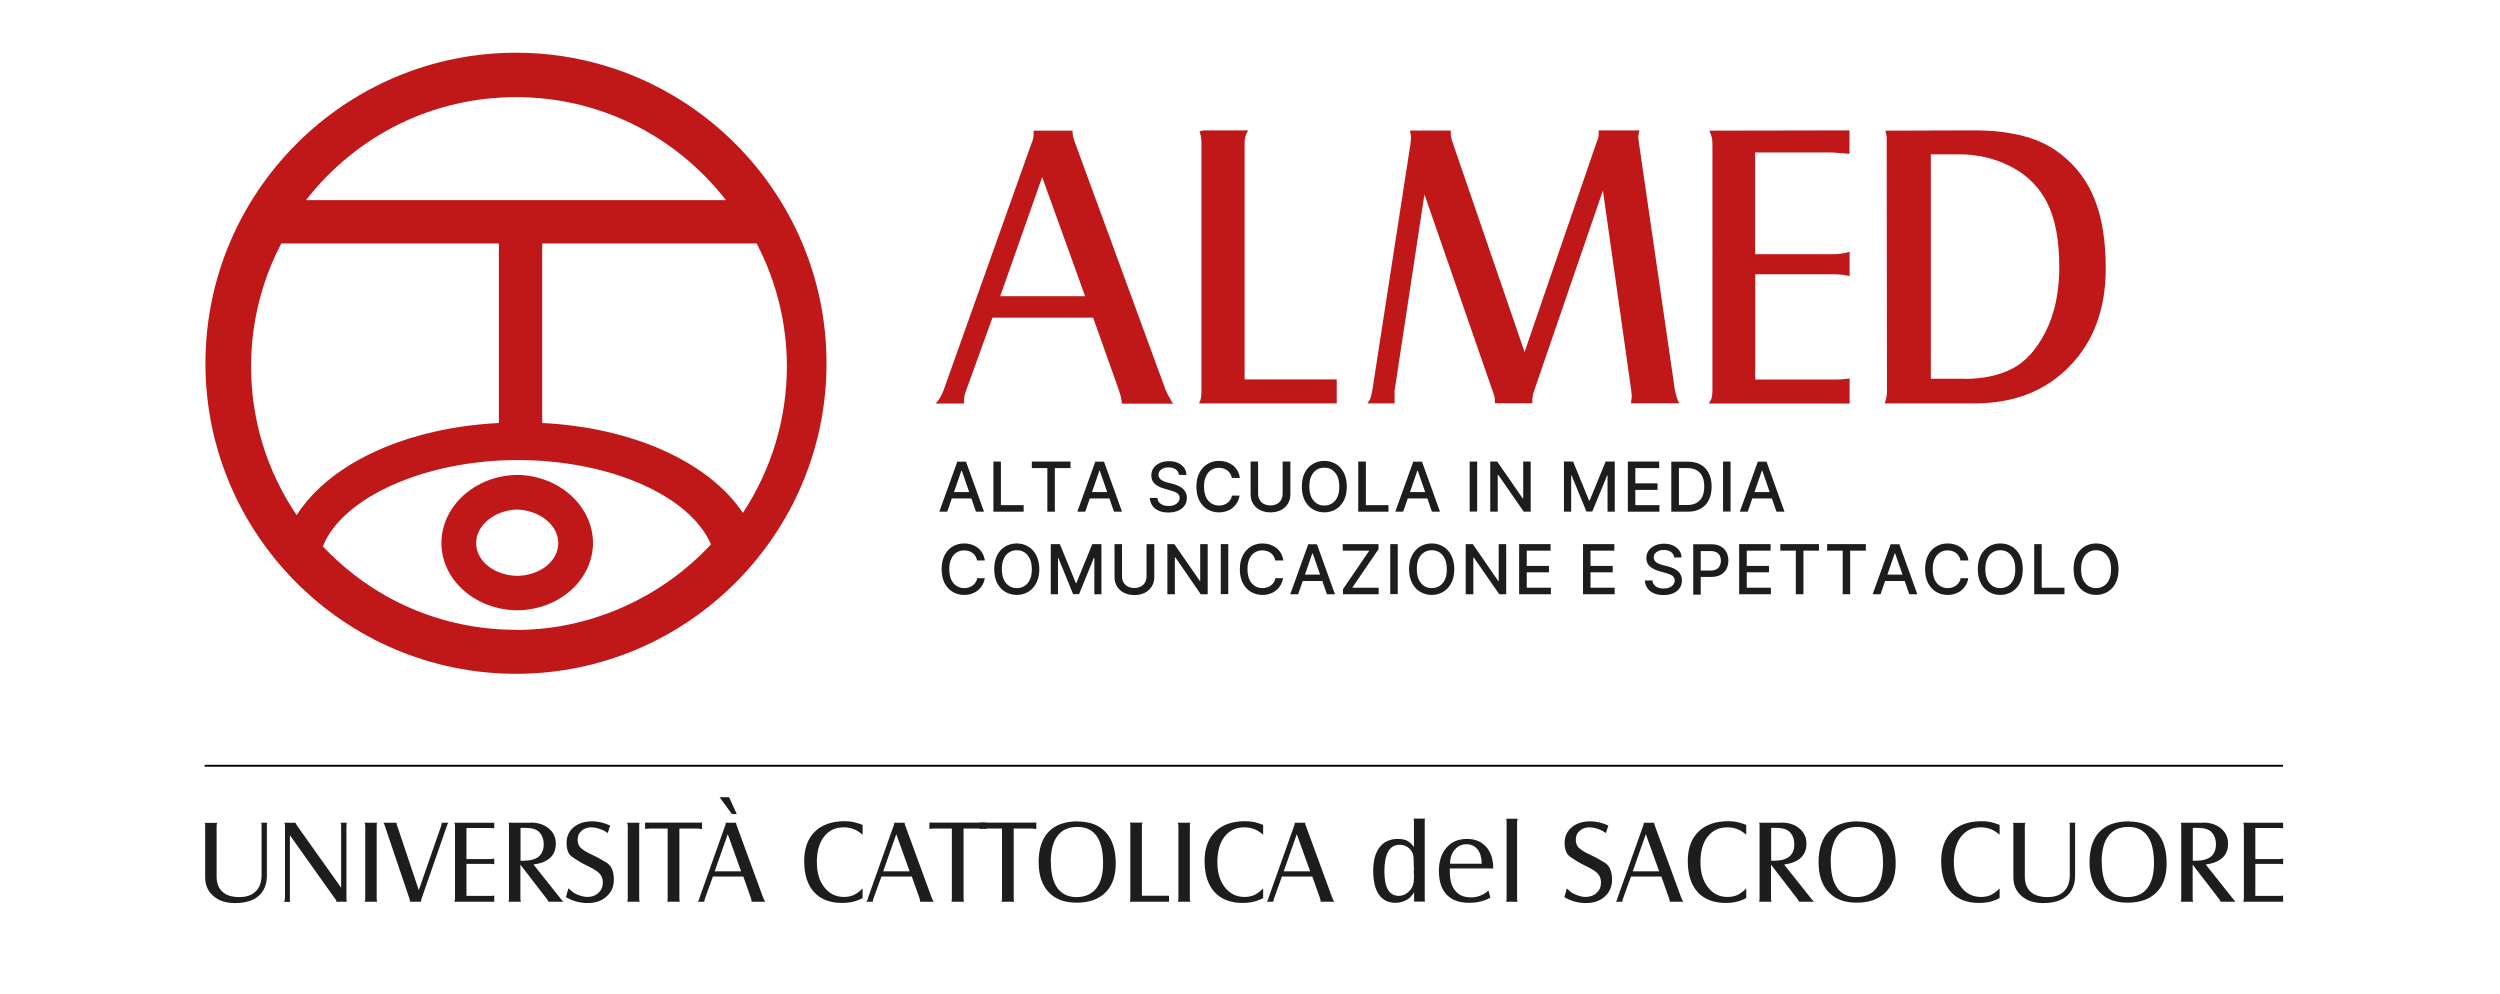 <?xml version="1.0" encoding="UTF-8"?>
<svg id="Livello_1" data-name="Livello 1" xmlns="http://www.w3.org/2000/svg" viewBox="0 0 183.51 73">
  <defs>
    <style>
      .cls-1 {
        fill: #1d1d1b;
      }

      .cls-2 {
        fill: #c01718;
      }
    </style>
  </defs>
  <path class="cls-1" d="M15.95,60.38c-.03.06-.05.14-.05.25v3.7c0,.49.14.87.43,1.13.28.26.7.39,1.23.39s.93-.14,1.21-.42c.29-.28.43-.68.43-1.18v-3.62c0-.1-.01-.18-.03-.24h.45s-.03.08-.03.13c0,.05,0,.09,0,.11v3.62c0,.66-.2,1.16-.6,1.51-.4.35-.98.53-1.73.53-.67,0-1.21-.17-1.6-.52-.4-.34-.6-.8-.6-1.38v-3.75c0-.11-.01-.19-.03-.24h.93Z"/>
  <path class="cls-1" d="M164.71,65.94v-5.31c0-.09-.02-.17-.05-.24h2.93s0,.41,0,.41l-.34-.02h-1.7v2.28h1.71c.11,0,.22-.01.33-.04v.42c-.1-.02-.21-.03-.32-.03h-1.72v2.35h1.8c.06,0,.15,0,.24-.02v.45h-2.93s.05-.13.05-.25"/>
  <path class="cls-1" d="M69.64,36.12h1.91v.47h-1.91v-.47ZM69.54,37.56h-.59l1.32-3.67h.64l1.32,3.67h-.59l-1.04-3.01h-.03l-1.04,3.01Z"/>
  <polygon class="cls-1" points="72.92 37.56 72.92 33.88 73.47 33.88 73.47 37.08 75.14 37.08 75.14 37.56 72.92 37.56"/>
  <polygon class="cls-1" points="75.74 34.36 75.74 33.88 78.58 33.88 78.58 34.36 77.43 34.36 77.43 37.56 76.88 37.56 76.88 34.36 75.74 34.36"/>
  <path class="cls-1" d="M79.77,36.12h1.91v.47h-1.91v-.47ZM79.67,37.56h-.59l1.32-3.67h.64l1.32,3.67h-.59l-1.04-3.01h-.03l-1.04,3.01Z"/>
  <path class="cls-1" d="M86.54,34.85c-.02-.17-.1-.3-.24-.4-.14-.09-.31-.14-.52-.14-.15,0-.28.02-.39.07-.11.05-.2.11-.26.19-.06.08-.09.17-.09.28,0,.09.02.16.06.23.04.06.1.12.16.16.07.04.14.08.22.11.08.03.15.05.22.07l.36.09c.12.03.24.07.36.12.12.05.24.11.34.19.11.08.19.18.26.3.07.12.1.26.1.43,0,.21-.05.39-.16.55-.11.16-.26.29-.46.38-.2.09-.45.14-.73.14s-.51-.04-.71-.13c-.2-.09-.36-.21-.47-.37-.11-.16-.18-.35-.19-.57h.56c.01.13.05.24.13.33.08.09.17.15.29.2.12.04.25.06.39.06.16,0,.3-.02.42-.07.12-.05.22-.12.29-.21.07-.09.11-.19.11-.31,0-.11-.03-.2-.09-.27-.06-.07-.14-.13-.25-.17-.1-.04-.22-.08-.35-.12l-.43-.12c-.29-.08-.53-.2-.7-.35-.17-.16-.26-.36-.26-.62,0-.21.06-.4.17-.55.11-.16.27-.28.47-.37.2-.09.42-.13.66-.13s.47.04.66.13c.19.09.34.21.45.36.11.15.17.33.17.52h-.53Z"/>
  <path class="cls-1" d="M90.98,35.08h-.56c-.02-.12-.06-.22-.12-.32-.06-.09-.13-.17-.21-.23-.08-.06-.18-.11-.28-.14-.1-.03-.22-.05-.33-.05-.21,0-.4.05-.57.16s-.3.26-.39.47c-.1.21-.14.46-.14.75s.05.55.14.76c.1.21.23.36.4.47.17.1.36.16.56.16.12,0,.23-.02.33-.05.1-.03.2-.08.28-.14.08-.06.16-.14.22-.23.06-.09.1-.19.12-.31h.56c-.03.18-.09.35-.17.5-.09.15-.2.28-.33.39-.13.11-.28.19-.46.25-.17.06-.36.09-.56.09-.32,0-.6-.08-.85-.23s-.44-.37-.59-.65c-.14-.28-.21-.62-.21-1.01s.07-.73.22-1.01c.14-.28.34-.5.59-.65.25-.15.53-.23.85-.23.2,0,.38.03.55.08.17.06.32.14.46.24.14.11.25.24.34.39.09.15.15.33.18.53"/>
  <path class="cls-1" d="M94.16,33.88h.56v2.41c0,.26-.06.48-.18.68-.12.2-.29.35-.51.47-.22.11-.48.17-.77.17s-.55-.06-.77-.17c-.22-.11-.39-.27-.51-.47-.12-.2-.18-.43-.18-.68v-2.41h.55v2.37c0,.17.04.31.11.44.07.13.18.23.31.3.14.07.3.11.48.11s.35-.04.48-.11c.14-.07.24-.17.31-.3.07-.13.11-.28.11-.44v-2.37Z"/>
  <path class="cls-1" d="M98.31,35.72c0-.3-.05-.55-.14-.76-.1-.2-.23-.36-.39-.47s-.36-.16-.57-.16-.4.05-.57.16c-.17.11-.3.26-.39.47-.1.21-.14.46-.14.76s.05.55.14.76c.1.2.23.36.39.47.17.11.36.16.57.16s.4-.05.57-.16.3-.26.39-.47c.1-.2.14-.46.14-.76M98.86,35.72c0,.39-.07.73-.21,1.01-.14.28-.34.5-.59.65-.25.15-.53.23-.85.23s-.6-.08-.85-.23c-.25-.15-.45-.37-.59-.65s-.21-.62-.21-1.01.07-.73.21-1.01.34-.5.59-.65c.25-.15.53-.23.85-.23s.6.08.85.23c.25.15.45.37.59.65.14.28.21.62.21,1.01"/>
  <polygon class="cls-1" points="99.7 37.56 99.7 33.88 100.26 33.88 100.26 37.08 101.92 37.08 101.92 37.56 99.7 37.56"/>
  <path class="cls-1" d="M103.11,36.12h1.91v.47h-1.91v-.47ZM103.01,37.56h-.59l1.32-3.67h.64l1.32,3.67h-.59l-1.04-3.01h-.03l-1.04,3.01Z"/>
  <rect class="cls-1" x="107.88" y="33.88" width=".55" height="3.67"/>
  <polygon class="cls-1" points="112.36 33.88 112.36 37.56 111.85 37.56 109.98 34.86 109.94 34.86 109.94 37.56 109.39 37.56 109.39 33.88 109.9 33.88 111.77 36.58 111.81 36.58 111.81 33.88 112.36 33.88"/>
  <polygon class="cls-1" points="114.8 33.88 115.47 33.88 116.64 36.74 116.69 36.74 117.86 33.88 118.53 33.88 118.53 37.56 118 37.56 118 34.9 117.97 34.9 116.88 37.55 116.45 37.55 115.36 34.9 115.33 34.9 115.33 37.56 114.8 37.56 114.8 33.88"/>
  <polygon class="cls-1" points="119.49 37.56 119.49 33.88 121.79 33.88 121.79 34.36 120.04 34.36 120.04 35.48 121.67 35.48 121.67 35.96 120.04 35.96 120.04 37.08 121.81 37.08 121.81 37.56 119.49 37.56"/>
  <path class="cls-1" d="M123.24,37.07h.6c.28,0,.51-.05.7-.16.19-.11.32-.26.42-.46.09-.2.14-.45.14-.74s-.05-.53-.14-.73c-.09-.2-.23-.35-.41-.46-.18-.1-.4-.16-.67-.16h-.64v2.7ZM123.87,37.56h-1.19v-3.67h1.23c.36,0,.67.07.93.22.26.15.46.36.59.63.14.27.21.6.21.98s-.07.71-.21.99c-.14.28-.34.49-.6.63-.26.15-.58.22-.95.22"/>
  <rect class="cls-1" x="126.48" y="33.88" width=".55" height="3.67"/>
  <path class="cls-1" d="M128.4,36.12h1.91v.47h-1.91v-.47ZM128.3,37.56h-.59l1.32-3.67h.64l1.32,3.67h-.59l-1.04-3.01h-.03l-1.04,3.01Z"/>
  <path class="cls-1" d="M72.28,41.14h-.56c-.02-.12-.06-.22-.12-.32-.06-.09-.13-.17-.21-.23-.08-.06-.18-.11-.28-.14-.1-.03-.22-.05-.33-.05-.21,0-.4.05-.57.16-.17.11-.3.26-.39.47-.1.21-.14.46-.14.75s.05.55.14.76c.1.21.23.36.4.47.17.11.36.16.56.16.12,0,.23-.02.33-.05.1-.03.2-.08.28-.14.08-.06.16-.14.22-.23.06-.09.1-.19.12-.31h.56c-.03.18-.09.35-.17.5-.09.15-.2.28-.33.39-.13.11-.29.19-.46.25-.17.06-.36.09-.56.09-.32,0-.6-.08-.85-.23-.25-.15-.44-.37-.59-.65-.14-.28-.21-.62-.21-1.01s.07-.73.21-1.01c.14-.28.34-.5.59-.65.25-.15.53-.23.85-.23.2,0,.38.03.55.08.17.06.32.14.46.24.13.11.25.24.33.39.09.15.15.33.18.53"/>
  <path class="cls-1" d="M75.74,41.78c0-.3-.05-.55-.14-.76-.1-.2-.23-.36-.39-.47-.17-.11-.36-.16-.57-.16s-.4.05-.57.16c-.17.11-.3.26-.39.47-.1.21-.14.46-.14.76s.05.55.14.76c.1.2.23.36.39.47.17.11.36.16.57.16s.4-.05.57-.16c.17-.11.3-.26.39-.47.1-.21.14-.46.14-.76M76.29,41.78c0,.39-.07.73-.22,1.01-.14.28-.34.5-.59.65-.25.15-.53.23-.85.23s-.6-.08-.85-.23c-.25-.15-.45-.37-.59-.65-.14-.28-.21-.62-.21-1.01s.07-.73.21-1.01c.14-.28.34-.5.59-.65.25-.15.53-.23.85-.23s.6.08.85.23c.25.15.45.37.59.65.14.28.22.62.22,1.01"/>
  <polygon class="cls-1" points="77.13 39.94 77.8 39.94 78.97 42.8 79.01 42.8 80.18 39.94 80.85 39.94 80.85 43.62 80.33 43.62 80.33 40.96 80.29 40.96 79.21 43.61 78.77 43.61 77.69 40.96 77.66 40.96 77.66 43.62 77.13 43.62 77.13 39.94"/>
  <path class="cls-1" d="M84.17,39.94h.56v2.42c0,.26-.06.48-.18.68-.12.2-.29.35-.51.47-.22.11-.48.17-.77.17s-.55-.06-.77-.17c-.22-.11-.39-.27-.51-.47s-.18-.43-.18-.68v-2.42h.55v2.37c0,.17.04.31.11.44.07.13.18.23.31.3.13.07.3.11.48.11s.35-.04.48-.11c.14-.07.24-.17.31-.3.07-.13.11-.28.11-.44v-2.37Z"/>
  <polygon class="cls-1" points="88.65 39.94 88.65 43.62 88.14 43.62 86.28 40.92 86.24 40.92 86.24 43.62 85.69 43.62 85.69 39.94 86.2 39.94 88.07 42.64 88.1 42.64 88.1 39.94 88.65 39.94"/>
  <rect class="cls-1" x="89.61" y="39.94" width=".55" height="3.67"/>
  <path class="cls-1" d="M94.17,41.14h-.56c-.02-.12-.06-.22-.12-.32-.06-.09-.13-.17-.21-.23-.09-.06-.18-.11-.28-.14-.1-.03-.22-.05-.33-.05-.21,0-.4.05-.57.16-.17.11-.3.26-.39.47-.1.21-.14.46-.14.75s.05.55.14.76c.1.21.23.36.4.47.17.11.36.16.56.16.12,0,.23-.02.33-.05.1-.03.2-.08.28-.14.08-.06.16-.14.22-.23.06-.09.1-.19.12-.31h.56c-.03.18-.09.35-.17.5-.09.15-.2.28-.33.39-.13.11-.28.19-.46.25-.17.06-.36.09-.56.09-.32,0-.6-.08-.85-.23-.25-.15-.44-.37-.59-.65-.14-.28-.21-.62-.21-1.01s.07-.73.22-1.01c.14-.28.34-.5.59-.65.25-.15.53-.23.85-.23.19,0,.38.03.55.08.17.06.32.14.46.24.14.11.25.24.34.39.09.15.15.33.18.53"/>
  <path class="cls-1" d="M95.4,42.18h1.91v.47h-1.91v-.47ZM95.3,43.62h-.59l1.32-3.67h.64l1.32,3.67h-.59l-1.04-3h-.03l-1.04,3Z"/>
  <polygon class="cls-1" points="98.58 43.62 98.58 43.25 100.51 40.42 98.56 40.42 98.56 39.94 101.19 39.94 101.19 40.31 99.26 43.14 101.2 43.14 101.2 43.62 98.58 43.62"/>
  <rect class="cls-1" x="102.05" y="39.94" width=".55" height="3.67"/>
  <path class="cls-1" d="M106.2,41.78c0-.3-.05-.55-.14-.76-.1-.2-.23-.36-.39-.47-.17-.11-.36-.16-.57-.16s-.4.05-.57.16c-.17.11-.3.26-.39.47-.1.21-.14.46-.14.76s.05.55.14.76c.1.2.23.36.39.47.17.11.36.16.57.16s.4-.05.57-.16c.17-.11.3-.26.39-.47.1-.21.14-.46.14-.76M106.75,41.78c0,.39-.07.73-.22,1.01-.14.28-.34.5-.59.65-.25.15-.53.23-.85.23s-.6-.08-.85-.23c-.25-.15-.45-.37-.59-.65-.14-.28-.22-.62-.22-1.01s.07-.73.22-1.01c.14-.28.34-.5.59-.65.25-.15.53-.23.85-.23s.6.08.85.23c.25.15.45.37.59.65.14.28.22.62.22,1.01"/>
  <polygon class="cls-1" points="110.56 39.94 110.56 43.62 110.05 43.62 108.18 40.92 108.15 40.92 108.15 43.62 107.59 43.62 107.59 39.94 108.11 39.94 109.97 42.64 110.01 42.64 110.01 39.94 110.56 39.94"/>
  <polygon class="cls-1" points="111.51 43.62 111.51 39.94 113.82 39.94 113.82 40.42 112.07 40.42 112.07 41.54 113.7 41.54 113.7 42.01 112.07 42.01 112.07 43.14 113.84 43.14 113.84 43.62 111.51 43.62"/>
  <polygon class="cls-1" points="116.2 43.62 116.2 39.94 118.5 39.94 118.5 40.42 116.75 40.42 116.75 41.54 118.38 41.54 118.38 42.01 116.75 42.01 116.75 43.14 118.52 43.14 118.52 43.62 116.2 43.62"/>
  <path class="cls-1" d="M122.89,40.91c-.02-.17-.1-.3-.24-.4-.14-.09-.31-.14-.52-.14-.15,0-.28.02-.39.07-.11.05-.19.11-.26.19-.06.08-.09.17-.09.28,0,.09.02.16.06.23.04.06.1.12.16.16.07.04.14.08.22.11.08.03.15.05.22.07l.36.09c.12.03.24.07.36.12.12.05.24.11.34.19.1.08.19.18.25.3.07.12.1.26.1.43,0,.21-.05.39-.16.55-.11.16-.26.29-.46.38s-.45.14-.73.14-.51-.04-.71-.13c-.2-.09-.36-.21-.47-.37-.11-.16-.18-.35-.19-.57h.56c.01.13.05.24.13.33.08.09.17.15.29.2.12.04.25.06.39.06.16,0,.3-.02.42-.07.12-.05.22-.12.29-.21.07-.09.11-.19.11-.31,0-.11-.03-.2-.09-.27-.06-.07-.14-.13-.25-.17-.1-.05-.22-.09-.35-.12l-.43-.12c-.29-.08-.53-.2-.7-.35-.17-.16-.26-.36-.26-.62,0-.21.06-.4.17-.55.12-.16.27-.28.47-.37.2-.09.42-.13.66-.13s.47.04.66.13c.19.09.34.21.45.36.11.15.17.33.17.52h-.53Z"/>
  <path class="cls-1" d="M124.29,43.62v-3.67h1.31c.29,0,.52.05.71.16.19.1.33.25.42.43.09.18.14.38.14.61s-.05.43-.14.61c-.09.18-.24.32-.42.43-.19.1-.42.16-.71.16h-.9v-.47h.85c.18,0,.33-.03.44-.09.11-.06.19-.15.25-.26.05-.11.08-.23.08-.37s-.03-.26-.08-.37c-.05-.11-.14-.19-.25-.25-.11-.06-.26-.09-.45-.09h-.7v3.2h-.55Z"/>
  <polygon class="cls-1" points="127.66 43.62 127.66 39.94 129.97 39.94 129.97 40.42 128.22 40.42 128.22 41.54 129.85 41.54 129.85 42.01 128.22 42.01 128.22 43.14 129.99 43.14 129.99 43.62 127.66 43.62"/>
  <polygon class="cls-1" points="130.68 40.42 130.68 39.94 133.52 39.94 133.52 40.42 132.38 40.42 132.38 43.62 131.82 43.62 131.82 40.42 130.68 40.42"/>
  <polygon class="cls-1" points="134.12 40.42 134.12 39.94 136.96 39.94 136.96 40.42 135.81 40.42 135.81 43.62 135.26 43.62 135.26 40.42 134.12 40.42"/>
  <path class="cls-1" d="M138.15,42.18h1.91v.47h-1.91v-.47ZM138.05,43.62h-.59l1.32-3.67h.64l1.32,3.67h-.59l-1.04-3h-.03l-1.04,3Z"/>
  <path class="cls-1" d="M144.47,41.14h-.56c-.02-.12-.06-.22-.12-.32-.06-.09-.13-.17-.21-.23-.08-.06-.18-.11-.28-.14-.1-.03-.22-.05-.33-.05-.21,0-.4.05-.57.16-.17.11-.3.26-.39.47-.1.21-.14.46-.14.75s.05.55.14.76c.1.21.23.36.4.47.17.11.36.16.56.16.12,0,.23-.02.33-.05.1-.03.2-.08.28-.14.08-.06.16-.14.22-.23.06-.09.1-.19.12-.31h.56c-.03.18-.09.35-.17.5-.09.15-.2.28-.33.39-.13.11-.29.19-.46.25s-.36.09-.56.09c-.32,0-.6-.08-.85-.23-.25-.15-.44-.37-.59-.65-.14-.28-.21-.62-.21-1.01s.07-.73.21-1.01c.14-.28.34-.5.59-.65.25-.15.53-.23.85-.23.2,0,.38.03.55.08.17.06.32.14.46.24.14.11.25.24.34.39.09.15.15.33.18.53"/>
  <path class="cls-1" d="M147.93,41.78c0-.3-.05-.55-.14-.76-.1-.2-.23-.36-.39-.47-.17-.11-.36-.16-.57-.16s-.4.05-.57.16c-.17.11-.3.26-.39.47-.1.21-.14.46-.14.76s.05.55.14.76c.1.2.23.36.39.47.17.11.36.16.57.16s.4-.05.57-.16c.17-.11.3-.26.39-.47.1-.21.14-.46.14-.76M148.48,41.78c0,.39-.07.73-.21,1.01s-.34.5-.59.65c-.25.15-.53.23-.85.23s-.6-.08-.85-.23c-.25-.15-.45-.37-.59-.65-.14-.28-.21-.62-.21-1.01s.07-.73.21-1.01c.14-.28.34-.5.59-.65.25-.15.53-.23.85-.23s.6.08.85.23c.25.15.45.37.59.65s.21.62.21,1.01"/>
  <polygon class="cls-1" points="149.32 43.62 149.32 39.94 149.87 39.94 149.87 43.14 151.54 43.14 151.54 43.62 149.32 43.62"/>
  <path class="cls-1" d="M154.96,41.78c0-.3-.05-.55-.14-.76-.1-.2-.23-.36-.39-.47-.17-.11-.36-.16-.57-.16s-.4.05-.57.16c-.17.11-.3.26-.39.47-.1.21-.14.46-.14.76s.05.55.14.76c.1.2.23.36.39.47.17.11.36.16.57.16s.4-.05.57-.16c.17-.11.3-.26.39-.47.1-.21.14-.46.14-.76M155.51,41.78c0,.39-.07.73-.21,1.01-.14.28-.34.5-.59.65-.25.15-.53.23-.85.23s-.6-.08-.85-.23c-.25-.15-.45-.37-.59-.65-.14-.28-.21-.62-.21-1.01s.07-.73.21-1.01.34-.5.59-.65c.25-.15.53-.23.85-.23s.6.08.85.23c.25.15.45.37.59.65.14.28.21.62.21,1.01"/>
  <path class="cls-2" d="M37.88,3.87c-12.57,0-22.8,10.23-22.8,22.8s10.23,22.79,22.8,22.79,22.79-10.23,22.79-22.79S50.44,3.87,37.88,3.87ZM37.88,7.13c6.05,0,11.66,2.76,15.41,7.56h-30.83c3.75-4.8,9.35-7.56,15.42-7.56ZM21.78,37.82c-2.19-3.23-3.35-7.01-3.35-10.93,0-3.13.76-6.25,2.22-9.02h15.97v13.18c-6.73.34-12.39,2.92-14.84,6.76ZM37.88,46.23c-5.4,0-10.44-2.17-14.18-6.12,1.43-3.62,7.55-6.34,14.29-6.34s12.64,2.59,14.2,6.19c-3.71,3.98-8.91,6.28-14.31,6.28ZM39.8,31.05v-13.18h15.74c1.46,2.79,2.22,5.9,2.22,9.02,0,3.84-1.12,7.55-3.23,10.76-2.5-3.75-8.11-6.27-14.73-6.6Z"/>
  <path class="cls-2" d="M37.97,34.86h-.01c-3.1.04-5.59,2.32-5.56,5.07.06,2.69,2.5,4.83,5.57,4.87,3.06-.04,5.49-2.18,5.56-4.87.03-2.75-2.46-5.03-5.56-5.07ZM37.97,42.27c-1.67-.03-3-1.07-3.02-2.38-.02-1.32,1.34-2.44,3.01-2.49,1.68.06,3.04,1.17,3.02,2.49-.02,1.31-1.34,2.35-3.01,2.38Z"/>
  <path class="cls-2" d="M85.97,29.39c-.13-.2-.28-.46-.42-.8l-6.63-18.09c-.12-.33-.19-.6-.19-.77v-.14h-2.86v.28c0,.19-.04.4-.15.64l-6.44,18.09c-.13.35-.28.62-.41.79l-.19.23h2.08v-.25c0-.17.04-.39.14-.66l1.95-5.39h7.39l1.91,5.37c.02.1.04.2.09.31.02.07.06.2.1.51l.02.12h3.76l-.17-.22ZM73.42,21.74l3.08-8.74,3.15,8.74h-6.23Z"/>
  <path class="cls-2" d="M98.12,27.85v1.76h-10.11l.09-.2c.06-.14.09-.41.09-.76V10.55c0-.31-.03-.58-.1-.77l-.04-.14.29-.07h3.28l-.11.2c-.1.19-.15.44-.15.76v17.32h6.77Z"/>
  <path class="cls-2" d="M119.72,29.6l.06-.48-.04-.46-2.08-14.67-5.05,14.7c-.09.28-.13.5-.13.66v.25h-2.75v-.25c0-.14-.06-.38-.17-.66l-5-14.42-2.19,14.4v.94h-1.99l.14-.22c.06-.09.11-.22.14-.38.03-.17.06-.3.08-.39l2.8-18.1.04-.46-.08-.48h2.99v.25c0,.18.06.4.15.66l5.27,15.35,5.27-15.35c.11-.24.17-.45.17-.61v-.31h2.99l-.09.45.06.5,2.63,18.09c.06.3.13.56.23.79l.09.2h-3.54Z"/>
  <path class="cls-2" d="M128.83,11.18v7.48h5.67c.38,0,.74-.04,1.1-.13l.17-.04v1.77l-.17-.03c-.33-.07-.7-.1-1.06-.1h-5.7v7.73h5.98c.21,0,.49-.02.8-.06l.15-.02v1.84h-10.34l.13-.22c.07-.1.14-.31.14-.76V10.55c0-.27-.04-.53-.15-.76l-.08-.2,10.29-.02v1.72l-1.3-.1h-5.63Z"/>
  <path class="cls-2" d="M151.32,11.35c-1.15-.91-2.45-1.41-4.34-1.66-.77-.11-1.64-.12-2.39-.12l-6.2.02.1.43.02,18.63c0,.31-.04.58-.11.77l-.06.19h6.63c2.86,0,5.2-.92,6.95-2.73,1.76-1.8,2.65-4.21,2.65-7.14,0-4.02-1.01-6.61-3.25-8.39ZM144.22,27.8h-2.49V11.33h2.16c1.28,0,2.55.3,3.72.9s2.07,1.49,2.66,2.65c.59,1.16.89,2.76.89,4.72,0,1.83-.33,3.41-1,4.74-.66,1.31-1.48,2.22-2.45,2.72-.97.5-2.15.75-3.49.75Z"/>
  <path class="cls-1" d="M20.92,65.95v-5.32c0-.1-.02-.18-.05-.24h.81l.14.24,3.22,4.53v-4.53c0-.1-.01-.18-.04-.24h.46s-.03.13-.03.24v5.32c0,.1.01.18.03.24h-.76s-.01-.07-.02-.09c-.01-.02-.05-.07-.1-.15l-3.3-4.64v4.77s0,.07.02.12h-.44c.03-.08.05-.16.05-.24"/>
  <path class="cls-1" d="M27.69,60.39s-.02.05-.03.08c0,.04-.01.09-.01.16v5.32c0,.1.01.18.04.24h-.92c.03-.08.04-.16.04-.24v-5.32c0-.09-.02-.17-.05-.24h.93Z"/>
  <path class="cls-1" d="M29.11,60.39v.05s0,.05.01.08c0,.03.02.07.04.11l1.58,4.71,1.64-4.71.05-.21v-.03s.48,0,.48,0c-.03.04-.05.07-.06.1-.01.02-.03.07-.05.14l-1.85,5.32c-.03.08-.04.15-.04.19v.05h-.81v-.04s-.02-.09-.05-.2l-1.8-5.32c-.03-.11-.07-.19-.11-.24h.98Z"/>
  <path class="cls-1" d="M33.4,65.94v-5.31c0-.09-.02-.17-.05-.24h2.93s0,.41,0,.41l-.34-.02h-1.7v2.28h1.71c.11,0,.22-.01.33-.04v.42c-.1-.02-.21-.03-.32-.03h-1.72v2.35h1.8c.06,0,.15,0,.24-.02v.45h-2.93s.05-.13.05-.25"/>
  <path class="cls-1" d="M38.21,63.18h.23c.48,0,.85-.1,1.1-.3.25-.21.37-.51.37-.91,0-.27-.06-.51-.18-.7-.12-.2-.28-.33-.48-.4-.19-.07-.44-.1-.73-.1h-.31v2.41ZM38.96,60.38c.53,0,.97.14,1.32.43.35.29.52.66.52,1.11,0,.88-.55,1.39-1.64,1.54l1.98,2.49.16.19.05.05h-1.1v-.02s-.04-.08-.06-.11c-.02-.03-.05-.07-.09-.12l-1.9-2.47v2.48c0,.11.01.19.04.24h-.91c.02-.06.03-.14.03-.24v-5.32c0-.1-.01-.18-.03-.24h1.62Z"/>
  <path class="cls-1" d="M41.72,65.2c.12.11.23.2.31.27.08.06.18.12.29.17.11.05.24.1.39.14.15.04.28.06.4.06.33,0,.61-.1.82-.3.21-.2.32-.45.32-.76,0-.21-.05-.38-.14-.52-.09-.14-.22-.26-.37-.36-.15-.1-.35-.21-.6-.33-.25-.12-.43-.22-.55-.29-.12-.07-.31-.19-.59-.38-.28-.18-.41-.53-.41-1.03,0-.47.17-.85.51-1.14.34-.29.8-.44,1.36-.44.25,0,.48.03.69.08.2.05.42.13.64.23l-.18.55-.27-.17c-.14-.07-.3-.13-.47-.18-.17-.05-.33-.07-.48-.07-.28,0-.52.09-.71.26-.19.17-.28.38-.28.64s.08.46.23.61c.16.15.43.32.82.5.39.18.75.38,1.1.6.34.22.51.63.51,1.23,0,.51-.18.93-.54,1.24-.36.32-.82.48-1.4.48-.15,0-.31-.01-.47-.04-.16-.03-.32-.06-.48-.11-.16-.05-.37-.14-.63-.28l.18-.64Z"/>
  <path class="cls-1" d="M46.96,60.39s-.02.05-.03.08c0,.04-.01.09-.01.16v5.32c0,.1.01.18.04.24h-.92c.03-.08.04-.16.04-.24v-5.32c0-.09-.02-.17-.05-.24h.93Z"/>
  <path class="cls-1" d="M47.36,60.38h4.17v.48c-.11-.03-.23-.04-.35-.04h-1.31v5.13c0,.12.01.2.04.24h-.93c.02-.06.03-.15.03-.24v-5.13h-1.31l-.35.02v-.46Z"/>
  <path class="cls-1" d="M53.52,58.52l.56,1.23h-.36l-.9-1.23h.7ZM52.45,63.96h1.95l-.98-2.73-.96,2.73ZM51.33,65.95l1.89-5.32c.03-.08.05-.14.05-.2v-.04h.76c0,.06.02.14.06.24l1.95,5.32c.04.1.09.18.13.24h-.99c-.01-.07-.02-.13-.03-.16-.01-.03-.02-.06-.02-.08l-.57-1.61h-2.23l-.58,1.61c-.03.09-.05.16-.05.21v.03h-.48c.04-.05.09-.13.13-.24"/>
  <path class="cls-1" d="M63.32,61.27l-.22-.17c-.34-.25-.73-.37-1.17-.37-.61,0-1.09.23-1.44.68-.35.45-.53,1.07-.53,1.86s.18,1.39.55,1.86c.36.47.85.71,1.44.71.31,0,.56-.06.78-.17.21-.12.41-.27.59-.46v.71l-.27.13c-.34.15-.75.23-1.23.23-.9,0-1.59-.27-2.07-.8-.48-.53-.72-1.29-.72-2.28,0-.92.26-1.64.78-2.15.52-.51,1.25-.77,2.18-.77.26,0,.48.02.66.06.19.04.41.11.67.21v.72Z"/>
  <path class="cls-1" d="M64.82,63.96h1.95l-.98-2.73-.96,2.73ZM63.7,65.95l1.89-5.32c.03-.08.05-.14.05-.2v-.04h.76c0,.06.02.14.06.24l1.95,5.32c.04.1.09.18.13.24h-.99c-.01-.07-.02-.13-.03-.16-.01-.03-.02-.06-.02-.08l-.57-1.61h-2.23l-.58,1.61c-.03.09-.05.16-.05.21v.03h-.48c.04-.05.09-.13.13-.24"/>
  <path class="cls-1" d="M68.22,60.38h4.17v.48c-.11-.03-.23-.04-.35-.04h-1.31v5.13c0,.12.01.2.04.24h-.93c.02-.06.03-.15.03-.24v-5.13h-1.31l-.34.02v-.46Z"/>
  <path class="cls-1" d="M71.9,60.38h4.17v.48c-.11-.03-.23-.04-.35-.04h-1.31v5.13c0,.12.01.2.04.24h-.93c.02-.06.03-.15.03-.24v-5.13h-1.31l-.34.02v-.46Z"/>
  <path class="cls-1" d="M77.14,63.28c0,.83.16,1.47.48,1.91.32.44.79.66,1.4.66s1.12-.21,1.45-.64c.33-.42.5-1.04.5-1.85,0-1.77-.63-2.66-1.89-2.66s-1.95.86-1.95,2.57M79.09,60.3c.9,0,1.59.26,2.08.79.48.53.73,1.29.73,2.29,0,.92-.25,1.63-.75,2.13-.5.5-1.21.75-2.12.75s-1.58-.26-2.06-.78c-.49-.52-.73-1.25-.73-2.2s.24-1.71.73-2.22c.49-.51,1.2-.77,2.14-.77"/>
  <path class="cls-1" d="M82.98,60.38h.89c-.03.06-.05.14-.05.24v5.13h1.99v.44h-2.87s.03-.13.03-.24v-5.32c0-.1-.01-.18-.03-.24h.03Z"/>
  <path class="cls-1" d="M87.38,60.39s-.02.05-.03.08c0,.04-.01.09-.01.16v5.32c0,.1.01.18.04.24h-.92c.03-.08.04-.16.04-.24v-5.32c0-.09-.02-.17-.05-.24h.93Z"/>
  <path class="cls-1" d="M92.72,61.27l-.22-.17c-.34-.25-.73-.37-1.17-.37-.61,0-1.09.23-1.44.68-.35.45-.53,1.07-.53,1.86s.18,1.39.55,1.86c.37.47.85.71,1.44.71.31,0,.56-.06.78-.17.21-.12.41-.27.59-.46v.71l-.27.13c-.34.15-.75.23-1.23.23-.9,0-1.59-.27-2.07-.8-.48-.53-.73-1.29-.73-2.28,0-.92.26-1.64.78-2.15.52-.51,1.25-.77,2.18-.77.26,0,.48.02.67.06.19.04.41.11.67.21v.72Z"/>
  <path class="cls-1" d="M94.22,63.96h1.95l-.98-2.73-.96,2.73ZM93.1,65.95l1.89-5.32c.03-.08.05-.14.05-.2v-.04h.76c0,.06.02.14.06.24l1.95,5.32c.04.1.09.18.13.24h-.99c-.01-.07-.02-.13-.03-.16-.01-.03-.02-.06-.02-.08l-.57-1.61h-2.23l-.58,1.61c-.03.09-.05.16-.05.21v.03h-.48c.04-.05.09-.13.13-.24"/>
  <path class="cls-1" d="M103.79,63.93l-.03-.95c0-.27-.1-.5-.3-.69-.2-.19-.44-.28-.72-.28-.37,0-.65.16-.84.5-.19.33-.28.82-.28,1.47,0,1.19.36,1.78,1.07,1.78.25,0,.49-.1.7-.29.21-.2.34-.43.38-.71.01-.11.02-.2.02-.27,0-.07,0-.17,0-.3l-.02-.25ZM103.79,60.34c0-.11-.01-.2-.03-.25h.84s-.02.07-.02.13c0,.05,0,.09,0,.12v5.6c0,.08,0,.16.02.24h-.8v-.69c-.07.12-.14.21-.2.28-.12.15-.28.27-.5.36-.21.09-.43.14-.66.14-.53,0-.94-.2-1.22-.6-.28-.4-.42-.98-.42-1.75s.16-1.32.47-1.73c.31-.4.76-.61,1.33-.61.31,0,.55.05.72.15.17.1.33.25.47.44v-1.85Z"/>
  <path class="cls-1" d="M106.44,63.4h2.32c0-.45-.1-.8-.3-1.05-.2-.25-.47-.38-.81-.38s-.63.13-.86.39c-.23.26-.35.61-.35,1.04M106.42,63.75v.19c0,.62.12,1.1.39,1.43.26.33.64.5,1.14.5.15,0,.29-.01.43-.04.13-.03.27-.07.4-.14.14-.06.3-.16.48-.32l.14.52-.26.13c-.39.17-.82.25-1.29.25-.73,0-1.28-.2-1.66-.6-.38-.4-.57-.98-.57-1.74,0-.71.19-1.28.56-1.71.37-.43.87-.64,1.5-.64.59,0,1.06.19,1.41.58.35.39.52.92.52,1.59h-3.18Z"/>
  <path class="cls-1" d="M111.41,60.1c-.03.07-.05.15-.05.25v5.6c0,.1.01.18.04.24h-.84c.02-.05.03-.13.03-.24v-5.6c0-.12-.01-.2-.03-.25h.85Z"/>
  <path class="cls-1" d="M114.99,65.2c.12.11.23.2.31.27.08.06.18.12.29.17.11.05.24.1.39.14.15.04.28.06.4.06.33,0,.61-.1.82-.3.22-.2.32-.45.32-.76,0-.21-.05-.38-.14-.52-.09-.14-.22-.26-.37-.36-.15-.1-.35-.21-.6-.33-.25-.12-.43-.22-.55-.29-.12-.07-.31-.19-.59-.38-.28-.18-.42-.53-.42-1.03,0-.47.17-.85.52-1.14.34-.29.8-.44,1.36-.44.25,0,.48.03.69.08.2.05.42.13.64.23l-.18.55-.27-.17c-.14-.07-.3-.13-.47-.18-.18-.05-.34-.07-.48-.07-.29,0-.52.09-.71.26-.19.17-.28.38-.28.64s.08.46.23.61c.16.15.43.32.82.5.39.18.75.38,1.1.6.34.22.51.63.51,1.23,0,.51-.18.93-.53,1.24-.36.32-.82.48-1.4.48-.15,0-.31-.01-.47-.04-.16-.03-.33-.06-.48-.11-.16-.05-.37-.14-.62-.28l.18-.64Z"/>
  <path class="cls-1" d="M119.84,63.96h1.95l-.98-2.73-.96,2.73ZM118.72,65.95l1.89-5.32c.03-.08.05-.14.05-.2v-.04h.76c0,.06.02.14.06.24l1.95,5.32c.04.1.09.18.13.24h-.99c-.01-.07-.02-.13-.03-.16-.01-.03-.02-.06-.02-.08l-.57-1.61h-2.23l-.58,1.61c-.03.09-.05.16-.05.21v.03h-.48c.04-.05.09-.13.13-.24"/>
  <path class="cls-1" d="M128.18,61.27l-.22-.17c-.34-.25-.73-.37-1.17-.37-.61,0-1.09.23-1.44.68-.35.45-.53,1.07-.53,1.86s.18,1.39.55,1.86c.36.47.85.71,1.44.71.31,0,.56-.06.78-.17.21-.12.41-.27.59-.46v.71l-.27.13c-.34.15-.75.23-1.23.23-.9,0-1.59-.27-2.07-.8-.48-.53-.72-1.29-.72-2.28,0-.92.26-1.64.78-2.15.52-.51,1.25-.77,2.18-.77.26,0,.48.02.66.06.19.04.41.11.67.21v.72Z"/>
  <path class="cls-1" d="M130.01,63.18h.23c.48,0,.85-.1,1.1-.3.25-.21.37-.51.37-.91,0-.27-.06-.51-.18-.7-.12-.2-.28-.33-.48-.4-.19-.07-.44-.1-.73-.1h-.31v2.41ZM130.76,60.38c.53,0,.97.14,1.32.43.35.29.52.66.52,1.11,0,.88-.55,1.39-1.64,1.54l1.98,2.49.16.19.05.05h-1.1v-.02s-.04-.08-.06-.11c-.02-.03-.05-.07-.09-.12l-1.9-2.47v2.48c0,.11.01.19.04.24h-.91c.02-.06.03-.14.03-.24v-5.32c0-.1-.01-.18-.03-.24h1.62Z"/>
  <path class="cls-1" d="M134.39,63.28c0,.83.16,1.47.48,1.91.32.44.79.66,1.4.66s1.12-.21,1.45-.64c.33-.42.5-1.04.5-1.85,0-1.77-.63-2.66-1.89-2.66s-1.95.86-1.95,2.57M136.35,60.3c.9,0,1.6.26,2.08.79.48.53.72,1.29.72,2.29,0,.92-.25,1.63-.75,2.13-.5.5-1.21.75-2.12.75s-1.57-.26-2.06-.78c-.49-.52-.73-1.25-.73-2.2s.24-1.71.73-2.22c.49-.51,1.2-.77,2.14-.77"/>
  <path class="cls-1" d="M146.78,61.27l-.22-.17c-.34-.25-.73-.37-1.17-.37-.61,0-1.09.23-1.44.68-.35.45-.53,1.07-.53,1.86s.18,1.39.55,1.86c.36.47.85.71,1.44.71.31,0,.56-.06.78-.17.21-.12.41-.27.59-.46v.71l-.27.13c-.34.15-.75.23-1.23.23-.9,0-1.59-.27-2.07-.8-.48-.53-.72-1.29-.72-2.28,0-.92.26-1.64.78-2.15.52-.51,1.25-.77,2.18-.77.26,0,.48.02.66.06.19.04.41.11.67.21v.72Z"/>
  <path class="cls-1" d="M148.68,60.38c-.03.06-.05.14-.05.25v3.7c0,.49.14.87.43,1.13.28.26.7.39,1.23.39s.93-.14,1.21-.42c.29-.28.43-.68.43-1.18v-3.62c0-.1-.01-.18-.03-.24h.45s-.03.08-.03.13c0,.05,0,.09,0,.11v3.62c0,.66-.2,1.16-.6,1.51-.4.35-.98.53-1.73.53-.67,0-1.21-.17-1.6-.52-.4-.34-.6-.8-.6-1.38v-3.75c0-.11-.01-.19-.03-.24h.93Z"/>
  <path class="cls-1" d="M154.28,63.28c0,.83.16,1.47.48,1.91.32.44.79.66,1.4.66s1.12-.21,1.45-.64c.33-.42.5-1.04.5-1.85,0-1.77-.63-2.66-1.89-2.66s-1.95.86-1.95,2.57M156.24,60.3c.9,0,1.6.26,2.08.79.48.53.72,1.29.72,2.29,0,.92-.25,1.63-.75,2.13-.5.5-1.21.75-2.12.75s-1.57-.26-2.06-.78c-.49-.52-.73-1.25-.73-2.2s.24-1.71.73-2.22c.49-.51,1.2-.77,2.14-.77"/>
  <path class="cls-1" d="M160.96,63.18h.23c.48,0,.85-.1,1.1-.3.25-.21.37-.51.37-.91,0-.27-.06-.51-.18-.7-.12-.2-.28-.33-.48-.4-.19-.07-.44-.1-.73-.1h-.31v2.41ZM161.71,60.38c.53,0,.97.14,1.32.43.35.29.52.66.52,1.11,0,.88-.55,1.39-1.64,1.54l1.98,2.49.16.19.05.05h-1.1v-.02s-.04-.08-.06-.11c-.02-.03-.05-.07-.09-.12l-1.9-2.47v2.48c0,.11.01.19.04.24h-.91c.02-.06.03-.14.03-.24v-5.32c0-.1-.01-.18-.03-.24h1.62Z"/>
  <rect x="15.02" y="56.14" width="152.56" height=".14"/>
</svg>